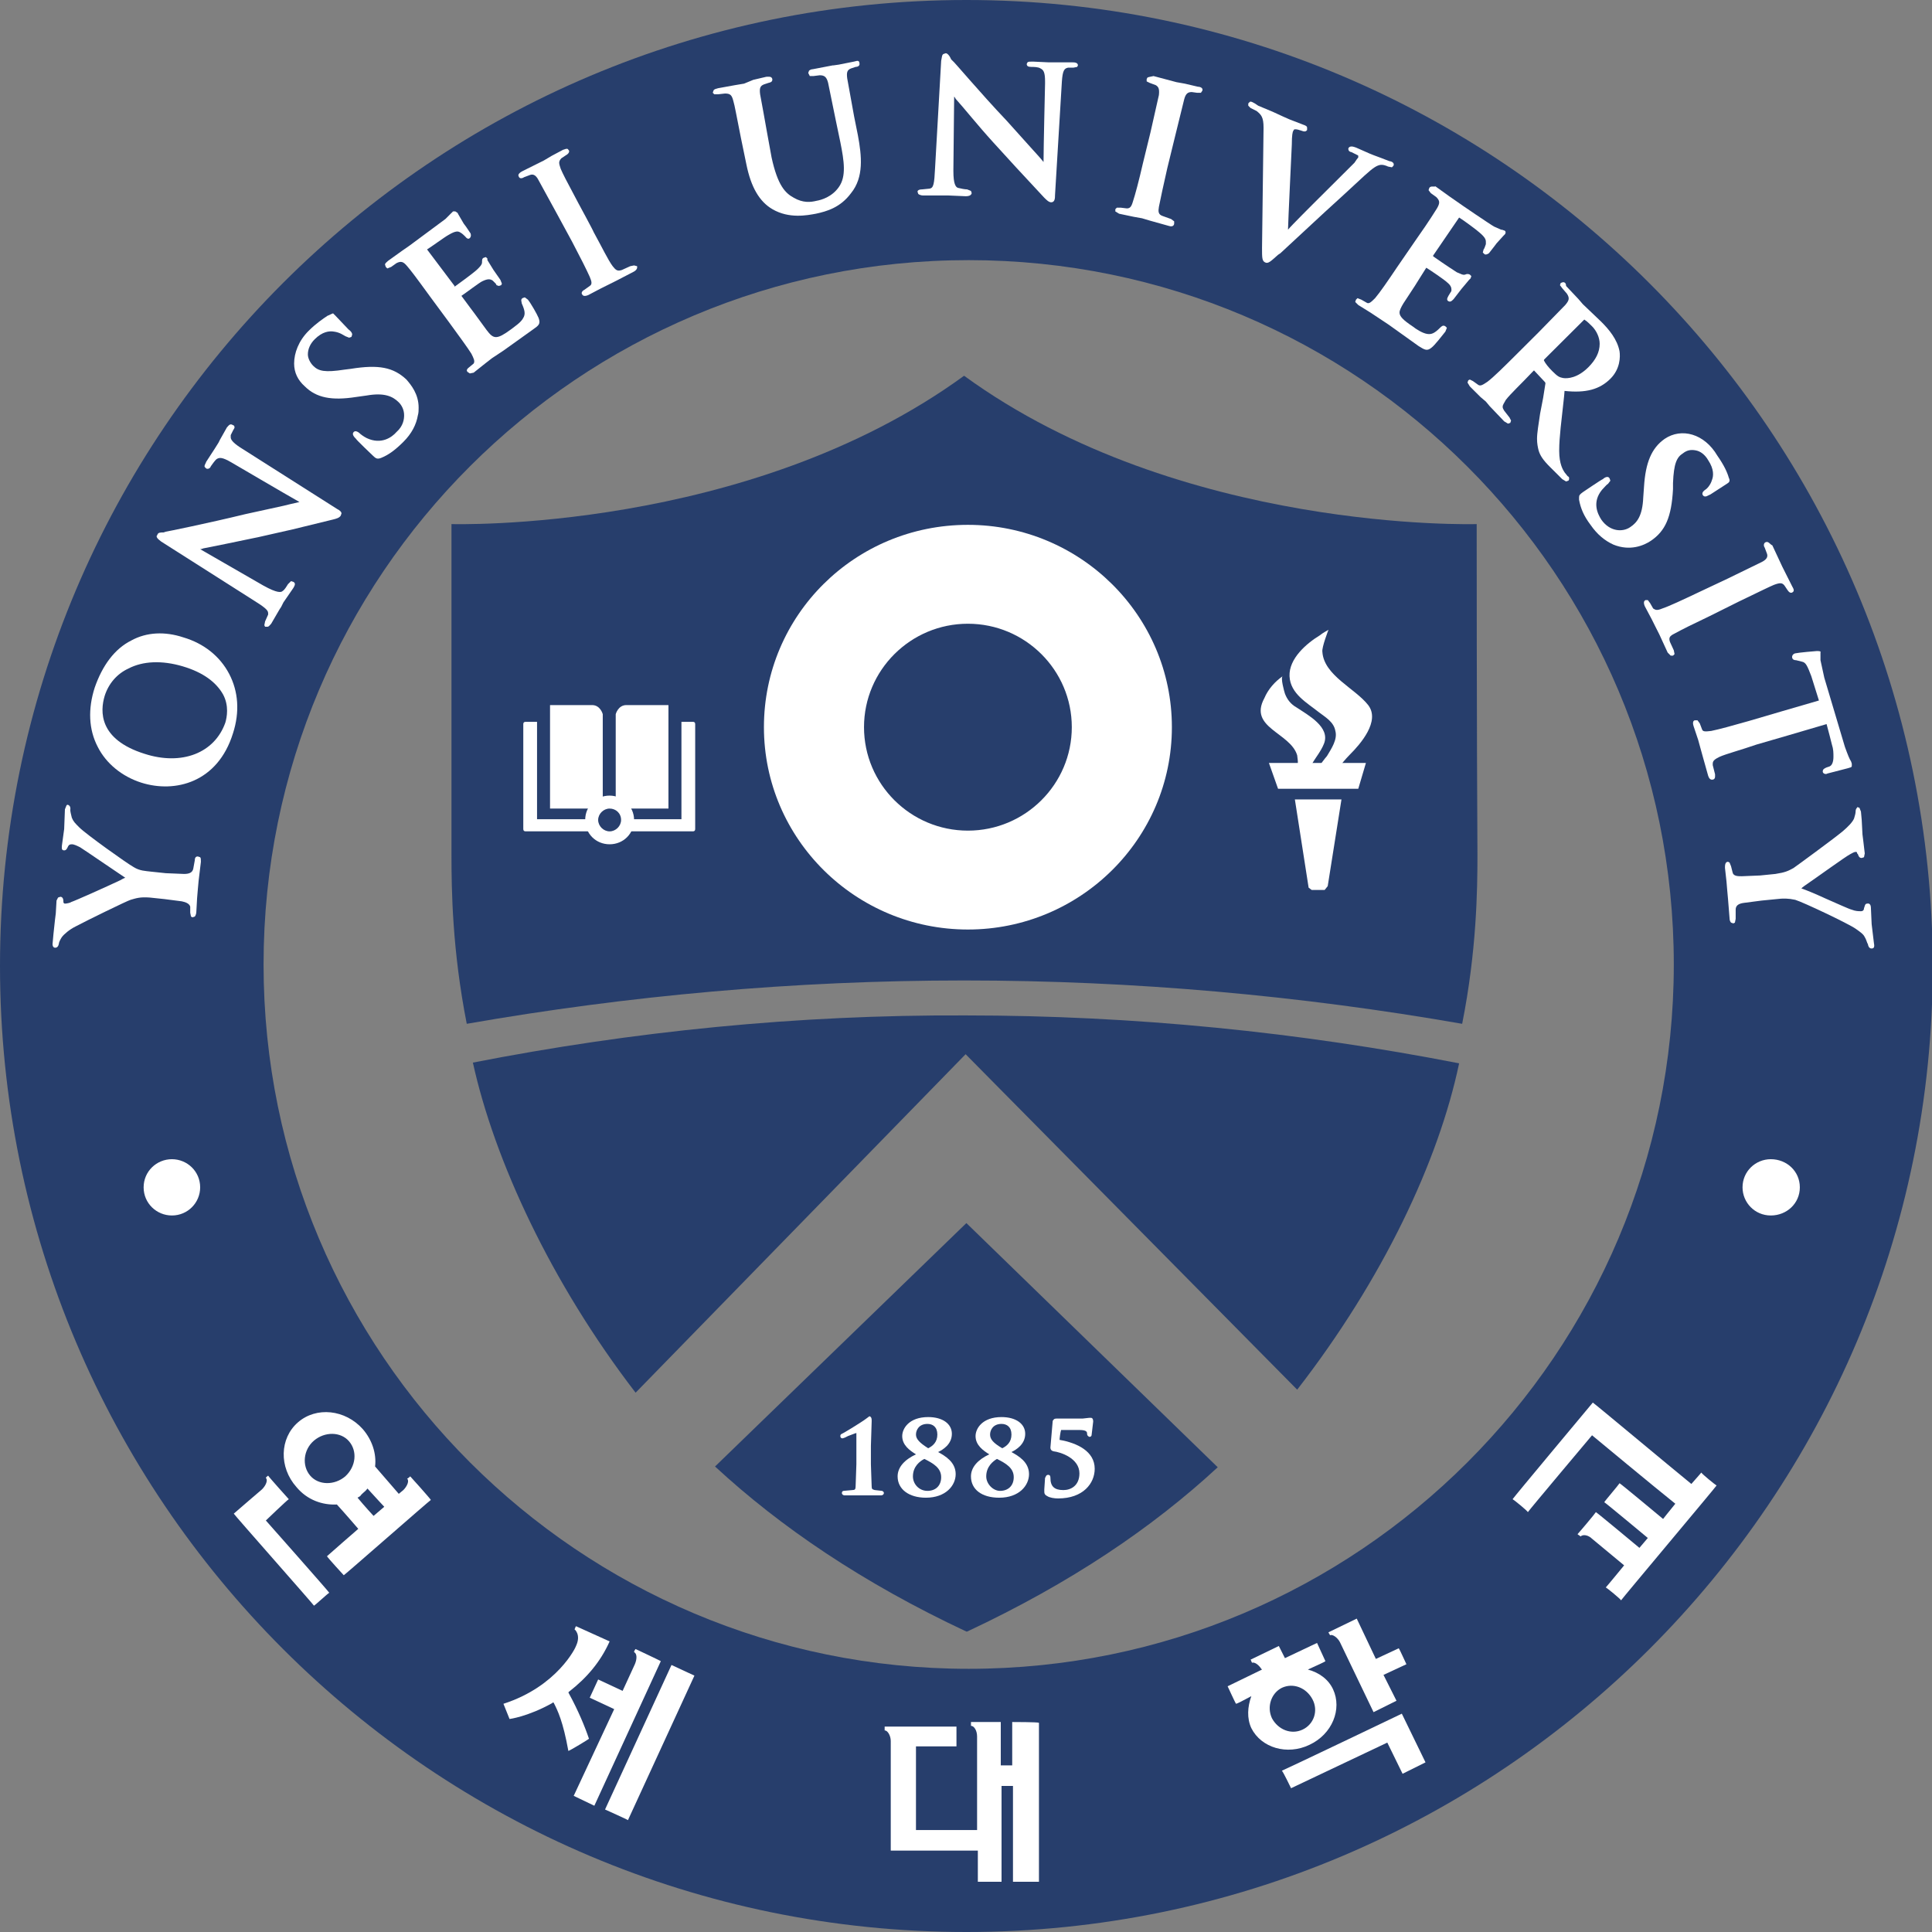 <svg width="76" height="76" viewBox="0 0 76 76" fill="none" xmlns="http://www.w3.org/2000/svg">
<rect x="0" y="0" width="76" height="76" fill="#808080" stroke="none"/>
<path d="M58.089 20.616C58.089 20.616 46.429 20.975 37.925 14.781C29.42 20.975 17.76 20.616 17.76 20.616C17.76 20.616 17.76 29.113 17.76 33.632C17.76 35.008 17.79 37.372 18.361 40.274C24.702 39.167 31.223 38.569 37.925 38.569C44.626 38.569 51.177 39.167 57.518 40.274C58.089 37.402 58.119 35.008 58.119 33.632C58.089 29.113 58.089 20.616 58.089 20.616Z" fill="#273E6C"/>
<path d="M38.015 0C17.009 0 0 17.025 0 38C0 58.975 17.009 76 38.015 76C58.991 76 76.03 58.975 76.03 38C76 17.025 58.991 0 38.015 0ZM38.105 65.647C22.779 65.647 10.368 53.23 10.368 37.94C10.368 22.62 22.779 10.233 38.105 10.233C53.431 10.233 65.843 22.65 65.843 37.94C65.843 53.23 53.431 65.647 38.105 65.647Z" fill="#273E6C"/>
<path d="M18.602 41.8C19.444 45.629 21.667 50.447 25.003 54.785L37.985 41.47L51.028 54.666C54.393 50.327 56.587 45.689 57.398 41.829C51.118 40.603 44.627 39.944 37.985 39.944C31.344 39.914 24.883 40.573 18.602 41.8Z" fill="#273E6C"/>
<path d="M28.128 57.688C30.682 60.052 33.928 62.266 38.015 64.181H38.045C42.132 62.266 45.347 60.082 47.902 57.718L38.015 48.113L28.128 57.688Z" fill="#273E6C"/>
<path d="M2.614 31.686L2.554 31.836L2.524 32.614L2.434 33.272C2.434 33.332 2.404 33.452 2.524 33.452C2.614 33.452 2.644 33.362 2.674 33.302C2.705 33.242 2.735 33.212 2.825 33.212C2.915 33.212 3.035 33.272 3.155 33.332C3.245 33.392 3.696 33.691 4.087 33.96C4.447 34.2 4.748 34.409 4.928 34.529C4.838 34.559 4.748 34.618 4.748 34.618C4.177 34.888 2.975 35.426 2.795 35.486C2.765 35.516 2.614 35.546 2.554 35.546C2.524 35.546 2.494 35.516 2.494 35.486V35.456C2.494 35.367 2.464 35.277 2.374 35.277L2.284 35.307L2.224 35.426L2.194 35.935L2.164 36.174L2.103 36.743L2.073 37.072C2.043 37.252 2.134 37.281 2.164 37.281C2.194 37.281 2.284 37.281 2.314 37.132C2.314 37.072 2.374 36.952 2.434 36.862C2.524 36.743 2.735 36.563 2.975 36.444C3.366 36.234 5.018 35.426 5.139 35.396C5.349 35.337 5.499 35.277 5.89 35.307L6.461 35.367L7.152 35.456C7.302 35.486 7.453 35.546 7.483 35.666V35.905L7.513 36.055L7.573 36.085L7.663 36.055C7.693 36.025 7.723 35.935 7.723 35.875L7.753 35.337L7.783 34.977L7.813 34.648L7.903 33.9C7.903 33.811 7.903 33.751 7.873 33.721L7.783 33.691C7.753 33.691 7.663 33.691 7.663 33.84L7.603 34.17C7.573 34.319 7.453 34.379 7.242 34.379L6.521 34.349L5.95 34.289C5.71 34.259 5.499 34.259 5.259 34.11C4.988 33.96 3.396 32.823 3.125 32.554C2.945 32.374 2.885 32.315 2.825 32.165C2.795 32.045 2.765 31.925 2.765 31.866C2.795 31.686 2.674 31.656 2.644 31.656L2.614 31.686Z" fill="white"/>
<path d="M5.68 29.651C3.877 29.082 3.937 27.975 4.117 27.377C4.267 26.898 4.598 26.509 5.049 26.3C5.62 26.001 6.371 25.971 7.182 26.21C7.994 26.449 8.504 26.838 8.775 27.317C9.015 27.766 8.925 28.215 8.865 28.424C8.444 29.621 7.152 30.13 5.68 29.651ZM5.169 25.193C4.508 25.522 4.027 26.18 3.726 27.048C3.456 27.886 3.486 28.694 3.846 29.382C4.177 30.04 4.808 30.549 5.559 30.788C6.882 31.207 8.565 30.788 9.166 28.843C9.436 28.005 9.376 27.198 9.015 26.509C8.655 25.821 8.024 25.312 7.212 25.073C6.491 24.834 5.77 24.864 5.169 25.193Z" fill="white"/>
<path d="M8.925 16.815L8.655 17.294L8.595 17.414L8.445 17.653L8.114 18.162C8.084 18.252 8.024 18.311 8.054 18.371L8.114 18.431C8.174 18.461 8.264 18.431 8.294 18.341C8.354 18.252 8.445 18.132 8.505 18.072C8.625 17.982 8.745 17.982 9.106 18.192C9.106 18.192 11.299 19.478 11.78 19.748C11.63 19.778 11.149 19.897 11.149 19.897L9.647 20.226C8.174 20.585 6.551 20.915 6.521 20.915L6.431 20.945C6.311 20.945 6.221 20.945 6.191 21.034C6.191 21.064 6.161 21.064 6.161 21.094C6.161 21.184 6.311 21.274 6.341 21.304L9.917 23.578C10.398 23.877 10.548 23.997 10.548 24.116C10.548 24.146 10.548 24.146 10.548 24.176L10.428 24.445L10.398 24.595L10.428 24.655H10.518C10.578 24.655 10.608 24.595 10.668 24.535L10.999 23.967L11.059 23.877L11.149 23.697L11.54 23.129C11.57 23.069 11.66 22.949 11.54 22.889L11.45 22.86L11.329 22.979C11.269 23.069 11.209 23.189 11.119 23.248C11.059 23.308 10.909 23.338 10.368 23.039C10.368 23.039 8.084 21.723 7.874 21.603C7.934 21.603 7.994 21.573 7.994 21.573C8.445 21.483 9.346 21.304 10.188 21.124L11.51 20.825L13.102 20.436C13.223 20.406 13.343 20.376 13.403 20.286L13.433 20.197C13.433 20.137 13.373 20.077 13.253 20.017L9.436 17.593C9.166 17.414 9.076 17.294 9.076 17.204C9.076 17.174 9.076 17.145 9.076 17.115L9.166 16.935C9.196 16.875 9.226 16.845 9.226 16.815C9.226 16.756 9.196 16.726 9.166 16.726C9.046 16.636 8.985 16.756 8.925 16.815Z" fill="white"/>
<path d="M12.892 12.416C12.712 12.536 12.441 12.715 12.141 13.014C11.75 13.403 11.57 13.882 11.57 14.301C11.57 14.66 11.72 14.959 11.991 15.199C12.441 15.647 13.042 15.767 14.004 15.617L14.425 15.558C15.116 15.438 15.447 15.588 15.687 15.827C15.807 15.947 15.897 16.126 15.897 16.336C15.897 16.485 15.867 16.755 15.597 16.994C15.416 17.203 14.996 17.503 14.425 17.233C14.305 17.173 14.184 17.084 14.124 17.024C14.004 16.934 13.944 16.964 13.914 16.994C13.824 17.084 13.944 17.203 14.004 17.263C14.004 17.293 14.665 17.921 14.665 17.921C14.785 18.041 14.845 18.071 14.996 18.011C15.296 17.892 15.567 17.682 15.867 17.383C16.198 17.054 16.378 16.695 16.438 16.336C16.468 16.246 16.468 16.126 16.468 16.036C16.468 15.498 16.168 15.139 15.987 14.929C15.476 14.451 14.905 14.331 13.794 14.51L13.553 14.54C12.772 14.66 12.531 14.6 12.321 14.391C12.201 14.271 12.111 14.091 12.111 13.942C12.111 13.732 12.201 13.523 12.381 13.344C12.682 13.044 12.952 13.014 13.133 13.044C13.373 13.074 13.523 13.194 13.583 13.224L13.733 13.284L13.824 13.254L13.854 13.164C13.854 13.104 13.824 13.044 13.704 12.954L13.193 12.416L13.102 12.326C13.012 12.356 12.922 12.416 12.892 12.416Z" fill="white"/>
<path d="M17.821 8.316L17.761 8.376L17.73 8.406L17.52 8.616L16.108 9.663L15.807 9.872L15.266 10.261C15.206 10.321 15.146 10.351 15.146 10.411L15.176 10.501L15.236 10.56L15.386 10.501L15.597 10.351C15.777 10.261 15.867 10.291 16.017 10.471C16.168 10.65 16.288 10.8 16.919 11.668L17.67 12.685C18.061 13.223 18.392 13.672 18.542 13.912C18.632 14.091 18.692 14.211 18.632 14.301L18.452 14.45C18.331 14.54 18.361 14.6 18.392 14.63L18.482 14.69L18.632 14.66L19.083 14.301L19.353 14.091L19.804 13.792L20.976 12.954C21.186 12.805 21.276 12.745 21.186 12.505C21.126 12.356 20.886 11.937 20.766 11.787L20.645 11.697L20.555 11.727C20.465 11.787 20.525 11.877 20.525 11.937C20.645 12.206 20.675 12.356 20.585 12.505C20.495 12.685 20.255 12.835 20.105 12.954C19.534 13.373 19.413 13.343 19.143 12.984L18.662 12.326L18.482 12.086L18.151 11.638C18.331 11.518 18.842 11.129 18.962 11.069C19.203 10.95 19.293 10.979 19.383 11.039L19.503 11.159L19.534 11.219L19.624 11.249L19.714 11.219L19.744 11.159L19.684 11.009L19.413 10.62L19.173 10.231V10.171L19.113 10.112L19.023 10.142C18.962 10.171 18.962 10.231 18.962 10.321C18.962 10.411 18.872 10.501 18.782 10.59C18.722 10.65 18.542 10.8 17.881 11.279V11.249L16.799 9.812C16.949 9.723 17.52 9.304 17.64 9.244C17.941 9.064 18.031 9.094 18.121 9.154C18.181 9.184 18.271 9.274 18.301 9.304C18.392 9.423 18.452 9.394 18.482 9.364C18.512 9.334 18.542 9.274 18.512 9.184L18.331 8.915L18.241 8.795L18.031 8.436L18.001 8.376L17.911 8.316H17.821Z" fill="white"/>
<path d="M22.148 5.893L21.697 6.133L21.396 6.312L20.555 6.731C20.495 6.761 20.344 6.851 20.405 6.941C20.435 7.03 20.525 7.03 20.615 6.971L20.855 6.881C20.945 6.851 21.066 6.851 21.186 7.09L21.907 8.407L22.508 9.514C22.839 10.142 23.079 10.621 23.199 10.89C23.29 11.1 23.29 11.19 23.199 11.249L22.989 11.399C22.869 11.459 22.869 11.549 22.899 11.578C22.929 11.638 22.989 11.668 23.139 11.608L23.65 11.339L23.951 11.19L24.251 11.04L24.942 10.681C25.093 10.591 25.062 10.501 25.062 10.471L24.942 10.441L24.792 10.471L24.462 10.621C24.281 10.681 24.221 10.621 24.101 10.471C23.921 10.232 23.68 9.723 23.35 9.125C23.35 9.095 22.749 7.988 22.749 7.988C22.238 7.03 22.148 6.851 22.057 6.641C22.027 6.552 21.997 6.462 21.997 6.402C21.997 6.342 22.027 6.282 22.087 6.223L22.268 6.103C22.328 6.073 22.388 6.013 22.388 5.953C22.388 5.923 22.388 5.923 22.358 5.893C22.328 5.804 22.178 5.893 22.148 5.893Z" fill="white"/>
<path d="M33.598 2.422L32.997 2.542L32.786 2.572H32.756L31.975 2.722C31.915 2.722 31.855 2.752 31.825 2.782L31.794 2.871L31.855 2.991H32.005L32.245 2.961C32.426 2.961 32.516 3.021 32.576 3.26L32.876 4.726L33.057 5.594C33.207 6.342 33.297 6.941 32.997 7.36C32.726 7.748 32.305 7.868 32.125 7.898C31.885 7.958 31.584 7.988 31.224 7.778C30.893 7.599 30.593 7.3 30.352 6.193L30.172 5.205C30.172 5.175 29.901 3.709 29.901 3.709C29.871 3.47 29.901 3.38 30.052 3.32L30.232 3.26C30.382 3.23 30.382 3.171 30.382 3.111C30.352 2.991 30.232 3.021 30.142 3.021L29.631 3.141L29.27 3.29L28.91 3.35L28.248 3.47C28.158 3.5 28.098 3.5 28.068 3.56L28.038 3.649L28.098 3.709H28.248L28.519 3.679C28.729 3.679 28.789 3.739 28.849 3.978C28.91 4.188 28.94 4.397 29.15 5.445L29.36 6.462C29.541 7.36 29.871 7.928 30.382 8.227C31.043 8.616 31.765 8.467 32.095 8.407C32.516 8.317 33.057 8.167 33.477 7.599C33.988 6.971 33.898 6.133 33.748 5.325L33.598 4.577L33.327 3.081C33.297 2.841 33.327 2.752 33.477 2.692L33.658 2.632C33.718 2.632 33.838 2.602 33.808 2.482C33.808 2.422 33.778 2.393 33.718 2.393L33.598 2.422Z" fill="white"/>
<path d="M37.114 2.124C37.053 2.154 37.053 2.243 37.023 2.393L36.783 6.612C36.753 7.24 36.723 7.39 36.573 7.42L36.272 7.45C36.122 7.45 36.092 7.51 36.092 7.539L36.122 7.629C36.152 7.659 36.242 7.689 36.302 7.689H36.963H37.084H37.294L37.985 7.719C38.045 7.719 38.195 7.719 38.225 7.599L38.195 7.51L38.045 7.45C37.955 7.45 37.805 7.42 37.684 7.39C37.594 7.36 37.504 7.24 37.504 6.732C37.504 6.702 37.504 6.672 37.504 6.672C37.504 6.672 37.534 4.039 37.534 3.799C37.564 3.829 37.594 3.889 37.594 3.889C37.895 4.218 38.466 4.936 39.067 5.595L39.968 6.582L41.08 7.779C41.17 7.869 41.261 7.958 41.351 7.958C41.501 7.958 41.501 7.779 41.501 7.689L41.772 3.201C41.802 2.782 41.862 2.692 42.012 2.662H42.222L42.373 2.632L42.403 2.572C42.403 2.453 42.252 2.453 42.192 2.453H41.621H41.501H41.261L40.63 2.423C40.509 2.423 40.449 2.423 40.419 2.453L40.389 2.513C40.389 2.602 40.449 2.632 40.569 2.632C40.66 2.632 40.84 2.632 40.93 2.692C41.05 2.752 41.11 2.842 41.11 3.201C41.11 3.231 41.11 3.261 41.11 3.291C41.11 3.291 41.05 5.834 41.05 6.372C40.96 6.253 40.63 5.894 40.63 5.894L39.608 4.757C38.556 3.65 37.504 2.393 37.474 2.393L37.414 2.333C37.354 2.184 37.264 2.094 37.204 2.094L37.114 2.124Z" fill="white"/>
<path d="M45.137 3.052L45.107 3.112V3.202L45.227 3.261L45.468 3.351C45.558 3.411 45.618 3.471 45.588 3.74L45.257 5.206L44.957 6.433C44.807 7.091 44.656 7.66 44.566 7.929C44.506 8.139 44.446 8.198 44.326 8.198L44.085 8.169H43.935L43.875 8.228V8.318L44.025 8.408L44.596 8.528L44.927 8.587L45.227 8.677L45.979 8.887C46.159 8.947 46.189 8.827 46.189 8.797V8.707L46.069 8.617L45.738 8.498C45.558 8.438 45.558 8.318 45.588 8.139C45.648 7.839 45.768 7.271 45.919 6.613L46.219 5.386L46.58 3.92C46.64 3.68 46.73 3.621 46.88 3.621L47.09 3.65H47.241L47.301 3.561C47.331 3.441 47.181 3.411 47.121 3.411L46.61 3.291L46.279 3.232L45.378 2.992C45.257 3.022 45.197 3.022 45.137 3.052Z" fill="white"/>
<path d="M49.164 4.008L49.104 4.068V4.158L49.194 4.248L49.435 4.368C49.615 4.517 49.705 4.607 49.705 5.026L49.645 9.753C49.645 10.142 49.645 10.262 49.765 10.322C49.885 10.382 49.975 10.292 50.276 10.023L50.366 9.963L52.109 8.347L52.83 7.689L53.672 6.911C54.032 6.582 54.153 6.522 54.273 6.492C54.393 6.462 54.543 6.522 54.603 6.552L54.754 6.582L54.814 6.522C54.874 6.402 54.724 6.342 54.663 6.342L54.273 6.193L54.032 6.103L53.882 6.043L53.341 5.804C53.251 5.774 53.101 5.714 53.041 5.834C53.041 5.864 53.041 5.864 53.041 5.864C53.041 5.953 53.131 5.983 53.161 5.983L53.401 6.103C53.431 6.103 53.431 6.133 53.431 6.163C53.431 6.193 53.431 6.193 53.431 6.193C53.401 6.223 53.341 6.312 53.281 6.402L51.628 8.048C51.628 8.048 50.787 8.886 50.667 9.035C50.667 8.826 50.817 5.684 50.817 5.684C50.817 5.325 50.847 5.175 50.877 5.145C50.907 5.086 50.907 5.086 50.967 5.086C51.027 5.086 51.117 5.116 51.208 5.145C51.358 5.205 51.388 5.145 51.418 5.116V5.026C51.418 4.966 51.358 4.936 51.268 4.906L50.727 4.697L50.456 4.577L50.066 4.397L49.495 4.158C49.284 4.008 49.194 3.979 49.164 4.008Z" fill="white"/>
<path d="M56.226 7.39L56.196 7.48L56.286 7.599L56.496 7.749C56.647 7.899 56.647 7.988 56.526 8.198C56.406 8.377 56.316 8.557 55.685 9.454L54.964 10.502C54.603 11.04 54.273 11.519 54.092 11.729C53.942 11.878 53.852 11.968 53.762 11.908L53.551 11.788L53.401 11.729L53.341 11.788L53.311 11.878L53.431 11.998L53.912 12.297L54.182 12.476L54.633 12.776L55.805 13.614C56.046 13.763 56.136 13.823 56.316 13.673C56.436 13.584 56.737 13.195 56.857 13.045L56.917 12.895L56.857 12.836C56.767 12.776 56.707 12.836 56.647 12.895C56.436 13.105 56.316 13.165 56.136 13.135C55.956 13.105 55.715 12.955 55.565 12.836C55.204 12.596 55.054 12.447 55.054 12.297C55.054 12.207 55.114 12.088 55.204 11.938L55.655 11.25L55.805 11.01L56.106 10.532C56.256 10.621 56.827 11.01 56.917 11.1C57.068 11.22 57.097 11.31 57.097 11.399C57.097 11.429 57.097 11.459 57.068 11.489L56.977 11.639L56.947 11.699C56.917 11.758 56.917 11.818 56.977 11.848C57.068 11.908 57.158 11.788 57.188 11.758L57.488 11.369L57.789 11.01L57.849 10.951L57.879 10.861L57.819 10.801C57.759 10.771 57.699 10.771 57.638 10.801C57.548 10.831 57.458 10.771 57.308 10.711C57.218 10.651 56.887 10.442 56.376 10.083V10.053L57.398 8.557C57.548 8.647 58.119 9.066 58.209 9.155C58.42 9.335 58.45 9.425 58.45 9.514C58.45 9.544 58.45 9.574 58.45 9.604C58.42 9.694 58.39 9.784 58.36 9.814L58.33 9.933L58.39 9.993C58.42 10.023 58.48 10.023 58.57 9.963L58.78 9.694L58.87 9.574L59.141 9.275L59.201 9.215C59.261 9.125 59.201 9.066 59.171 9.066L59.081 9.036H59.051L58.78 8.916C58.66 8.856 57.428 8.018 57.308 7.928L57.007 7.719L56.466 7.33C56.406 7.36 56.286 7.3 56.226 7.39Z" fill="white"/>
<path d="M61.485 14.87C61.335 14.84 61.275 14.81 61.064 14.6C60.914 14.451 60.794 14.301 60.734 14.181C60.734 14.152 60.734 14.152 60.764 14.122L62.296 12.596C62.326 12.566 62.326 12.566 62.356 12.596C62.416 12.626 62.537 12.745 62.627 12.835C62.807 13.015 62.927 13.284 62.927 13.523C62.927 13.852 62.777 14.152 62.477 14.451C62.056 14.87 61.665 14.9 61.485 14.87ZM61.485 11.1L61.395 11.13L61.365 11.219L61.455 11.339L61.635 11.548C61.755 11.728 61.725 11.818 61.575 11.997L60.523 13.074L59.622 13.972C59.171 14.421 58.75 14.84 58.51 15.019C58.33 15.139 58.239 15.199 58.149 15.139L57.939 14.989L57.819 14.93L57.759 14.96L57.728 15.049L57.819 15.199L58.239 15.618L58.45 15.797L58.6 15.977L59.171 16.575L59.321 16.665L59.411 16.635L59.441 16.545L59.381 16.426L59.171 16.156C59.141 16.096 59.111 16.067 59.111 16.007C59.111 15.917 59.171 15.857 59.231 15.737C59.411 15.498 59.832 15.109 60.283 14.63L60.343 14.57C60.373 14.6 60.764 15.019 60.764 15.019C60.794 15.049 60.794 15.079 60.794 15.079L60.704 15.648L60.583 16.276C60.523 16.695 60.463 17.024 60.463 17.263C60.463 17.443 60.493 17.593 60.523 17.712C60.583 17.922 60.704 18.101 60.974 18.37L61.455 18.849L61.605 18.939L61.695 18.909C61.725 18.879 61.725 18.849 61.725 18.819C61.725 18.789 61.725 18.759 61.665 18.73L61.545 18.58C61.485 18.49 61.335 18.251 61.335 17.742V17.712C61.335 17.203 61.425 16.545 61.515 15.707C61.515 15.707 61.545 15.438 61.545 15.378C62.386 15.468 62.927 15.319 63.348 14.9C63.739 14.511 63.739 14.032 63.709 13.822C63.619 13.344 63.288 12.955 62.987 12.655L62.266 11.967L62.086 11.758L61.605 11.249C61.605 11.13 61.545 11.1 61.485 11.1Z" fill="white"/>
<path d="M65.482 17.265C64.971 17.624 64.731 18.192 64.671 19.15L64.641 19.569C64.611 20.287 64.4 20.556 64.13 20.735C63.829 20.945 63.318 20.915 62.988 20.436C62.837 20.197 62.627 19.748 63.018 19.269C63.108 19.18 63.198 19.06 63.258 19.03L63.348 18.91L63.318 18.82C63.258 18.701 63.108 18.791 63.048 18.85C63.018 18.85 62.267 19.359 62.267 19.359C62.146 19.449 62.116 19.479 62.116 19.569C62.116 19.599 62.116 19.628 62.116 19.658C62.176 19.988 62.297 20.287 62.567 20.646C62.837 21.035 63.138 21.274 63.468 21.424C64.13 21.693 64.671 21.454 64.941 21.274C65.512 20.885 65.752 20.346 65.812 19.239V19C65.843 18.222 65.963 17.983 66.203 17.833C66.353 17.713 66.504 17.683 66.684 17.713C66.894 17.743 67.075 17.893 67.195 18.102C67.435 18.462 67.405 18.731 67.345 18.88C67.285 19.09 67.135 19.239 67.075 19.269C66.954 19.359 66.954 19.419 66.984 19.479C67.075 19.599 67.195 19.479 67.285 19.449L67.886 19.06L67.976 19C68.066 18.94 68.036 18.85 68.006 18.791C67.946 18.581 67.826 18.312 67.555 17.923C67.045 17.055 66.143 16.816 65.482 17.265Z" fill="white"/>
<path d="M69.449 21.332C69.389 21.362 69.359 21.452 69.419 21.542L69.509 21.781C69.539 21.871 69.539 21.991 69.299 22.11L67.946 22.769L66.804 23.307C66.173 23.606 65.662 23.846 65.392 23.936C65.182 24.025 65.121 23.995 65.031 23.936L64.911 23.726L64.821 23.606H64.731C64.671 23.636 64.641 23.696 64.701 23.846L64.971 24.354L65.121 24.654L65.272 24.953L65.602 25.671L65.722 25.791H65.813L65.873 25.731L65.843 25.581L65.692 25.252C65.632 25.073 65.692 25.013 65.873 24.923C66.143 24.773 66.624 24.534 67.255 24.235L68.397 23.666C69.389 23.188 69.569 23.098 69.779 23.008C70.02 22.918 70.11 22.918 70.2 23.038L70.32 23.217C70.38 23.307 70.441 23.337 70.501 23.307C70.621 23.247 70.531 23.128 70.501 23.068L70.26 22.589L70.11 22.29L69.719 21.452C69.629 21.422 69.569 21.273 69.449 21.332Z" fill="white"/>
<path d="M71.462 25.611C71.432 25.611 70.741 25.671 70.621 25.701C70.591 25.701 70.471 25.761 70.501 25.881C70.531 25.97 70.621 25.97 70.651 25.97L70.891 26.03C71.042 26.06 71.102 26.21 71.252 26.599C71.252 26.599 71.522 27.466 71.552 27.556C71.432 27.586 68.788 28.364 68.788 28.364C68.157 28.544 67.616 28.693 67.315 28.753C67.075 28.783 66.985 28.783 66.955 28.693L66.864 28.454L66.774 28.334H66.684C66.624 28.334 66.564 28.394 66.624 28.573L66.804 29.112L66.894 29.441L66.985 29.77L67.195 30.518C67.255 30.698 67.345 30.668 67.375 30.668C67.405 30.668 67.466 30.638 67.466 30.548C67.466 30.518 67.466 30.488 67.466 30.459L67.375 30.099C67.375 30.07 67.375 30.07 67.375 30.04C67.375 29.92 67.466 29.86 67.646 29.77C67.916 29.651 68.487 29.501 69.088 29.292C69.088 29.292 71.462 28.604 71.853 28.484C71.883 28.573 72.063 29.292 72.063 29.292C72.123 29.471 72.123 29.621 72.123 29.77C72.123 29.98 72.063 30.129 71.943 30.159L71.853 30.189C71.793 30.219 71.703 30.249 71.703 30.339V30.369C71.733 30.459 71.853 30.459 71.883 30.429L72.694 30.219C72.785 30.189 72.845 30.189 72.845 30.129V30.04L72.815 29.95C72.754 29.86 72.694 29.71 72.574 29.381L71.763 26.659L71.613 25.97V25.761V25.671C71.643 25.611 71.552 25.611 71.462 25.611Z" fill="white"/>
<path d="M72.995 31.926C72.995 31.985 72.965 32.105 72.935 32.195C72.874 32.344 72.694 32.524 72.484 32.704C72.123 33.003 70.651 34.08 70.561 34.14C70.35 34.26 70.23 34.319 69.839 34.379L69.238 34.439L68.517 34.469C68.367 34.469 68.186 34.469 68.156 34.319L68.096 34.08L68.036 33.93L67.976 33.9C67.856 33.9 67.856 34.05 67.856 34.14L67.916 34.678L67.946 35.037L67.976 35.367L68.036 36.115C68.036 36.204 68.066 36.264 68.096 36.294L68.186 36.324L68.247 36.294L68.277 36.145V35.785C68.277 35.636 68.367 35.546 68.607 35.516L69.298 35.426L69.9 35.367C70.14 35.337 70.35 35.337 70.621 35.397C70.921 35.486 72.694 36.324 72.995 36.533C73.205 36.683 73.295 36.743 73.355 36.863C73.415 36.952 73.445 37.102 73.476 37.132C73.506 37.311 73.596 37.311 73.626 37.311C73.716 37.311 73.746 37.252 73.716 37.102L73.626 36.354L73.596 35.696C73.596 35.636 73.566 35.516 73.445 35.546C73.355 35.546 73.355 35.666 73.325 35.726C73.325 35.785 73.295 35.845 73.205 35.845C73.115 35.845 72.995 35.845 72.844 35.785C72.724 35.755 72.273 35.546 71.793 35.337C71.402 35.157 71.041 35.008 70.861 34.948C70.921 34.888 71.011 34.828 71.011 34.828C71.492 34.499 72.604 33.691 72.784 33.601C72.844 33.571 72.935 33.511 72.995 33.511C73.025 33.511 73.055 33.511 73.055 33.571L73.085 33.601C73.115 33.691 73.145 33.751 73.235 33.751L73.325 33.721L73.355 33.571L73.295 33.063L73.265 32.823L73.235 32.255L73.205 31.926L73.145 31.776L73.055 31.746C73.085 31.776 72.995 31.776 72.995 31.926Z" fill="white"/>
<path d="M38.075 36.565C33.657 36.565 30.051 33.004 30.051 28.605C30.051 24.207 33.627 20.646 38.075 20.646C42.492 20.646 46.099 24.207 46.099 28.605C46.099 33.004 42.492 36.565 38.075 36.565ZM38.075 24.536C35.821 24.536 33.988 26.361 33.988 28.605C33.988 30.85 35.821 32.675 38.075 32.675C40.329 32.675 42.162 30.85 42.162 28.605C42.162 26.361 40.329 24.536 38.075 24.536Z" fill="white"/>
<path d="M34.078 55.803C33.928 55.922 33.147 56.401 33.117 56.401C33.057 56.431 33.057 56.461 33.057 56.491C33.057 56.551 33.087 56.581 33.147 56.581L33.237 56.551L33.357 56.491C33.447 56.461 33.658 56.371 33.688 56.371V56.461V56.97V57.598L33.658 58.466C33.658 58.585 33.628 58.615 33.538 58.615L33.207 58.645C33.147 58.645 33.117 58.675 33.117 58.735C33.117 58.765 33.147 58.825 33.237 58.825H33.748H33.958H34.139H34.649C34.739 58.825 34.77 58.765 34.77 58.735C34.77 58.675 34.709 58.645 34.679 58.645L34.409 58.615C34.319 58.585 34.289 58.585 34.289 58.466L34.259 57.598V56.88L34.289 55.922V55.862C34.289 55.743 34.229 55.713 34.199 55.713L34.078 55.803Z" fill="white"/>
<path d="M35.912 58.078C35.912 57.689 36.182 57.48 36.362 57.39C36.723 57.569 37.023 57.749 37.023 58.108C37.023 58.437 36.813 58.647 36.483 58.647C36.152 58.647 35.912 58.377 35.912 58.078ZM35.491 56.492C35.491 56.851 35.791 57.061 36.032 57.21C35.581 57.42 35.31 57.719 35.31 58.078C35.31 58.587 35.761 58.916 36.422 58.916C37.204 58.916 37.594 58.437 37.594 57.988C37.594 57.51 37.174 57.27 36.903 57.12C37.084 57.031 37.444 56.821 37.444 56.402C37.444 56.013 37.084 55.744 36.513 55.744C35.761 55.744 35.491 56.193 35.491 56.492ZM36.032 56.432C36.032 56.253 36.152 56.013 36.483 56.013C36.693 56.013 36.873 56.133 36.873 56.432C36.873 56.731 36.693 56.881 36.513 56.971C36.182 56.761 36.032 56.612 36.032 56.432Z" fill="white"/>
<path d="M38.796 58.078C38.796 57.689 39.067 57.48 39.217 57.39C39.578 57.569 39.878 57.749 39.878 58.108C39.878 58.437 39.668 58.647 39.337 58.647C39.067 58.647 38.796 58.377 38.796 58.078ZM38.376 56.492C38.376 56.851 38.676 57.061 38.916 57.21C38.466 57.42 38.195 57.719 38.195 58.078C38.195 58.587 38.616 58.916 39.307 58.916C40.089 58.916 40.479 58.437 40.479 57.988C40.479 57.51 40.059 57.27 39.788 57.12C39.968 57.031 40.329 56.821 40.329 56.402C40.329 56.013 39.968 55.744 39.397 55.744C38.646 55.744 38.376 56.193 38.376 56.492ZM38.947 56.432C38.947 56.253 39.067 56.013 39.397 56.013C39.608 56.013 39.788 56.133 39.788 56.432C39.788 56.731 39.608 56.881 39.427 56.971C39.067 56.761 38.947 56.612 38.947 56.432Z" fill="white"/>
<path d="M42.853 55.773L42.583 55.803H41.561C41.441 55.803 41.441 55.863 41.411 55.893L41.321 56.94C41.321 56.97 41.321 57.06 41.441 57.09C41.711 57.12 42.462 57.359 42.462 57.958C42.462 58.436 42.132 58.616 41.831 58.616C41.471 58.616 41.321 58.466 41.321 58.137C41.321 58.017 41.26 58.017 41.23 58.017C41.14 58.017 41.14 58.107 41.11 58.137L41.08 58.586V58.646C41.08 58.736 41.08 58.795 41.2 58.855C41.29 58.915 41.471 58.945 41.621 58.945C42.613 58.945 43.063 58.347 43.063 57.778C43.063 57.09 42.372 56.761 41.681 56.641C41.681 56.581 41.711 56.342 41.741 56.252C41.831 56.252 42.462 56.252 42.462 56.252C42.763 56.252 42.763 56.342 42.763 56.402C42.763 56.492 42.853 56.522 42.853 56.522C42.913 56.522 42.943 56.492 42.943 56.432L43.003 55.923C43.003 55.893 43.003 55.773 42.913 55.773H42.853Z" fill="white"/>
<path d="M5.65 46.707C5.65 47.335 6.161 47.814 6.762 47.814C7.393 47.814 7.874 47.305 7.874 46.707C7.874 46.078 7.363 45.6 6.762 45.6C6.161 45.6 5.65 46.078 5.65 46.707Z" fill="white"/>
<path d="M70.801 46.707C70.801 47.335 70.29 47.814 69.659 47.814C69.028 47.814 68.547 47.305 68.547 46.707C68.547 46.078 69.058 45.6 69.659 45.6C70.29 45.6 70.801 46.078 70.801 46.707Z" fill="white"/>
<path d="M39.818 67.74C39.818 67.8 39.818 69.446 39.818 69.446H39.368C39.368 69.446 39.368 67.8 39.368 67.74C39.307 67.74 38.256 67.74 38.196 67.74C38.196 67.77 38.196 67.83 38.196 67.89C38.316 67.89 38.436 68.069 38.436 68.309C38.436 68.309 38.436 70.343 38.436 71.989C37.865 71.989 36.032 71.989 36.032 71.989V68.698C36.032 68.698 37.565 68.698 37.625 68.698C37.625 68.638 37.625 67.98 37.625 67.92C37.565 67.92 34.86 67.92 34.8 67.92C34.8 67.95 34.8 68.01 34.8 68.069C34.92 68.069 35.04 68.279 35.04 68.488C35.04 68.488 35.04 72.737 35.04 72.797C35.1 72.797 37.775 72.797 38.466 72.797C38.466 73.515 38.466 74.024 38.466 74.024C38.526 74.024 39.338 74.024 39.398 74.024C39.398 73.964 39.398 70.254 39.398 70.254H39.848C39.848 70.254 39.848 73.964 39.848 74.024C39.908 74.024 40.78 74.024 40.87 74.024C40.87 73.964 40.87 67.83 40.87 67.77C40.81 67.74 39.879 67.74 39.818 67.74Z" fill="white"/>
<path d="M66.534 58.375C65.723 57.717 62.718 55.204 62.657 55.174C62.657 55.174 59.532 58.914 59.502 58.974C59.562 59.004 60.073 59.423 60.103 59.483C60.133 59.423 62.627 56.46 62.627 56.46C62.627 56.46 65.152 58.555 65.903 59.153C65.632 59.483 65.422 59.752 65.422 59.752C65.422 59.752 63.769 58.375 63.709 58.346C63.679 58.405 63.138 59.034 63.108 59.093C63.168 59.123 64.821 60.5 64.821 60.5L64.49 60.889C64.49 60.889 62.838 59.512 62.778 59.483C62.748 59.542 62.116 60.29 62.056 60.35C62.086 60.38 62.147 60.41 62.176 60.44C62.267 60.35 62.477 60.38 62.627 60.53L63.889 61.577C63.889 61.577 63.228 62.385 63.168 62.445C63.228 62.475 63.739 62.894 63.769 62.953C63.799 62.894 67.496 58.495 67.526 58.435C67.466 58.405 66.955 57.986 66.925 57.927C66.925 57.927 66.774 58.106 66.534 58.375Z" fill="white"/>
<path d="M26.415 65.496C26.385 65.556 23.831 71.121 23.801 71.181C23.861 71.211 24.672 71.57 24.702 71.6C24.732 71.54 27.287 65.975 27.317 65.915C27.317 65.915 26.475 65.526 26.415 65.496Z" fill="white"/>
<path d="M25.003 64.869C24.973 64.899 24.942 64.959 24.942 64.989C25.063 65.049 25.063 65.258 24.973 65.468L24.492 66.515C24.492 66.515 23.59 66.096 23.53 66.066C23.5 66.126 23.23 66.724 23.199 66.784C23.259 66.814 24.161 67.233 24.161 67.233C24.161 67.233 22.598 70.584 22.568 70.644C22.628 70.674 23.32 71.003 23.38 71.033C23.41 70.973 25.964 65.408 25.994 65.348C26.024 65.348 25.063 64.899 25.003 64.869Z" fill="white"/>
<path d="M22.388 66.634L22.358 66.574L22.388 66.544C23.079 66.005 23.62 65.377 23.981 64.569C23.921 64.539 22.719 64.001 22.659 63.971C22.628 64.001 22.628 64.061 22.599 64.09C22.599 64.09 22.869 64.3 22.659 64.749C22.659 64.779 21.937 66.335 19.804 67.023C19.834 67.082 20.014 67.561 20.044 67.621C20.044 67.621 20.765 67.531 21.727 66.993L21.757 66.963L21.787 66.993C21.937 67.292 22.148 67.711 22.358 68.878C22.448 68.848 23.139 68.429 23.169 68.399C23.019 67.95 22.749 67.292 22.388 66.634Z" fill="white"/>
<path d="M50.787 70.344C50.847 70.314 54.573 68.549 54.573 68.549C54.573 68.549 55.144 69.716 55.174 69.776C55.234 69.746 56.016 69.357 56.076 69.327C56.046 69.267 55.174 67.472 55.144 67.412C55.084 67.442 50.516 69.626 50.426 69.656C50.486 69.716 50.757 70.285 50.787 70.344Z" fill="white"/>
<path d="M53.371 63.672C53.311 63.702 52.319 64.18 52.259 64.21C52.259 64.24 52.319 64.3 52.319 64.33C52.41 64.27 52.62 64.42 52.71 64.599C52.71 64.599 54.002 67.292 54.032 67.352C54.092 67.322 54.874 66.933 54.934 66.903C54.904 66.844 54.423 65.886 54.423 65.886C54.423 65.886 55.264 65.497 55.325 65.467C55.294 65.407 55.054 64.869 55.024 64.839C54.964 64.869 54.123 65.258 54.123 65.258C54.123 65.258 53.401 63.732 53.371 63.672Z" fill="white"/>
<path d="M49.224 67.98C49.615 68.758 50.636 69.057 51.508 68.638C52.41 68.219 52.8 67.232 52.44 66.454C52.259 66.065 51.899 65.796 51.448 65.676C51.839 65.497 52.109 65.377 52.139 65.347C52.109 65.287 51.839 64.689 51.809 64.629C51.748 64.659 50.546 65.227 50.546 65.227C50.546 65.227 50.336 64.808 50.306 64.749C50.306 64.749 49.254 65.257 49.194 65.287C49.224 65.317 49.224 65.377 49.254 65.407C49.344 65.377 49.495 65.467 49.615 65.646L49.645 65.676C49.645 65.676 48.353 66.305 48.292 66.334C48.322 66.394 48.593 66.993 48.623 67.023C48.653 67.023 48.894 66.903 49.224 66.723C49.074 67.142 49.044 67.591 49.224 67.98ZM51.237 68.04C50.787 68.249 50.276 68.04 50.035 67.591C49.825 67.142 50.005 66.604 50.426 66.394C50.877 66.185 51.388 66.394 51.628 66.843C51.869 67.292 51.688 67.831 51.237 68.04Z" fill="white"/>
<path d="M11.36 58.974C11.36 58.974 10.578 58.107 10.548 58.047C10.518 58.077 10.458 58.107 10.458 58.137C10.548 58.226 10.458 58.436 10.308 58.586C10.308 58.586 9.226 59.513 9.196 59.543C9.226 59.603 12.321 63.104 12.351 63.163C12.411 63.133 12.892 62.685 12.952 62.655C12.922 62.595 10.458 59.812 10.458 59.812C10.458 59.812 11.299 59.004 11.36 58.974Z" fill="white"/>
<path d="M13.252 59.183C13.553 59.512 14.094 60.141 14.094 60.141C14.094 60.141 12.922 61.158 12.862 61.218C12.892 61.278 13.493 61.936 13.523 61.966C13.583 61.936 16.889 59.033 16.949 59.004C16.919 58.944 16.168 58.106 16.137 58.076C16.107 58.106 16.077 58.136 16.017 58.166C16.107 58.255 16.017 58.465 15.867 58.615L15.687 58.764C15.687 58.764 14.935 57.897 14.755 57.687C14.815 57.178 14.635 56.64 14.274 56.221C13.583 55.443 12.441 55.323 11.72 55.952C10.999 56.58 10.969 57.717 11.66 58.495C12.081 59.004 12.682 59.213 13.252 59.183ZM15.116 59.273L14.695 59.632C14.695 59.632 14.334 59.243 14.064 58.914C14.124 58.884 14.184 58.854 14.214 58.794C14.304 58.704 14.395 58.645 14.455 58.555C14.725 58.854 15.116 59.273 15.116 59.273ZM12.351 56.67C12.772 56.311 13.403 56.311 13.733 56.7C14.064 57.089 14.004 57.687 13.583 58.076C13.162 58.435 12.531 58.435 12.201 58.046C11.87 57.657 11.93 57.029 12.351 56.67Z" fill="white"/>
<path d="M27.347 32.613C27.347 32.673 27.317 32.703 27.257 32.703H20.676C20.616 32.703 20.585 32.673 20.585 32.613V28.484C20.585 28.424 20.616 28.395 20.676 28.395H27.257C27.317 28.395 27.347 28.424 27.347 28.484V32.613Z" fill="white"/>
<path d="M26.806 27.588H21.126V32.226H26.806V27.588Z" fill="#273E6C"/>
<path d="M25.453 30.789H22.388V32.195H25.453V30.789Z" fill="#273E6C"/>
<path d="M24.943 32.254C24.943 32.793 24.522 33.212 23.981 33.212C23.44 33.212 23.02 32.793 23.02 32.254C23.02 31.716 23.44 31.297 23.981 31.297C24.492 31.297 24.943 31.716 24.943 32.254Z" fill="white"/>
<path d="M24.432 32.255C24.432 32.495 24.221 32.704 23.981 32.704C23.741 32.704 23.53 32.495 23.53 32.255C23.53 32.016 23.741 31.807 23.981 31.807C24.221 31.807 24.432 31.986 24.432 32.255Z" fill="#273E6C"/>
<path d="M21.637 27.736V31.806H23.711V28.095C23.711 28.095 23.621 27.736 23.29 27.736H21.637Z" fill="white"/>
<path d="M26.295 27.736V31.806H24.221V28.095C24.221 28.095 24.311 27.736 24.642 27.736H26.295Z" fill="white"/>
<path d="M49.916 30.012H53.732L53.431 31.029H50.276L49.916 30.012Z" fill="white"/>
<path d="M50.937 31.447H52.77L52.229 34.858L52.109 35.008H51.598L51.478 34.918L50.937 31.447Z" fill="white"/>
<path d="M50.457 26.6C50.366 26.66 50.517 27.198 50.547 27.288C50.637 27.527 50.787 27.707 50.998 27.826C51.448 28.126 52.35 28.604 52.079 29.263C51.959 29.562 51.749 29.801 51.599 30.07H51.028C51.088 30.07 51.028 29.741 51.028 29.711C50.757 28.814 49.104 28.634 49.735 27.467C49.886 27.108 50.156 26.809 50.457 26.6Z" fill="white"/>
<path d="M52.259 24.775C52.259 24.775 51.989 25.464 52.019 25.643C52.079 26.571 53.311 27.079 53.822 27.738C54.303 28.366 53.521 29.264 53.101 29.683C52.92 29.862 52.71 30.131 52.71 30.131H51.898C51.898 30.131 52.139 29.802 52.199 29.742C52.379 29.443 52.62 29.084 52.53 28.755C52.469 28.396 52.139 28.216 51.868 28.007C51.418 27.648 50.757 27.289 50.727 26.601C50.697 25.912 51.388 25.314 51.929 24.985C51.989 24.925 52.259 24.775 52.259 24.775Z" fill="white"/>
</svg>

